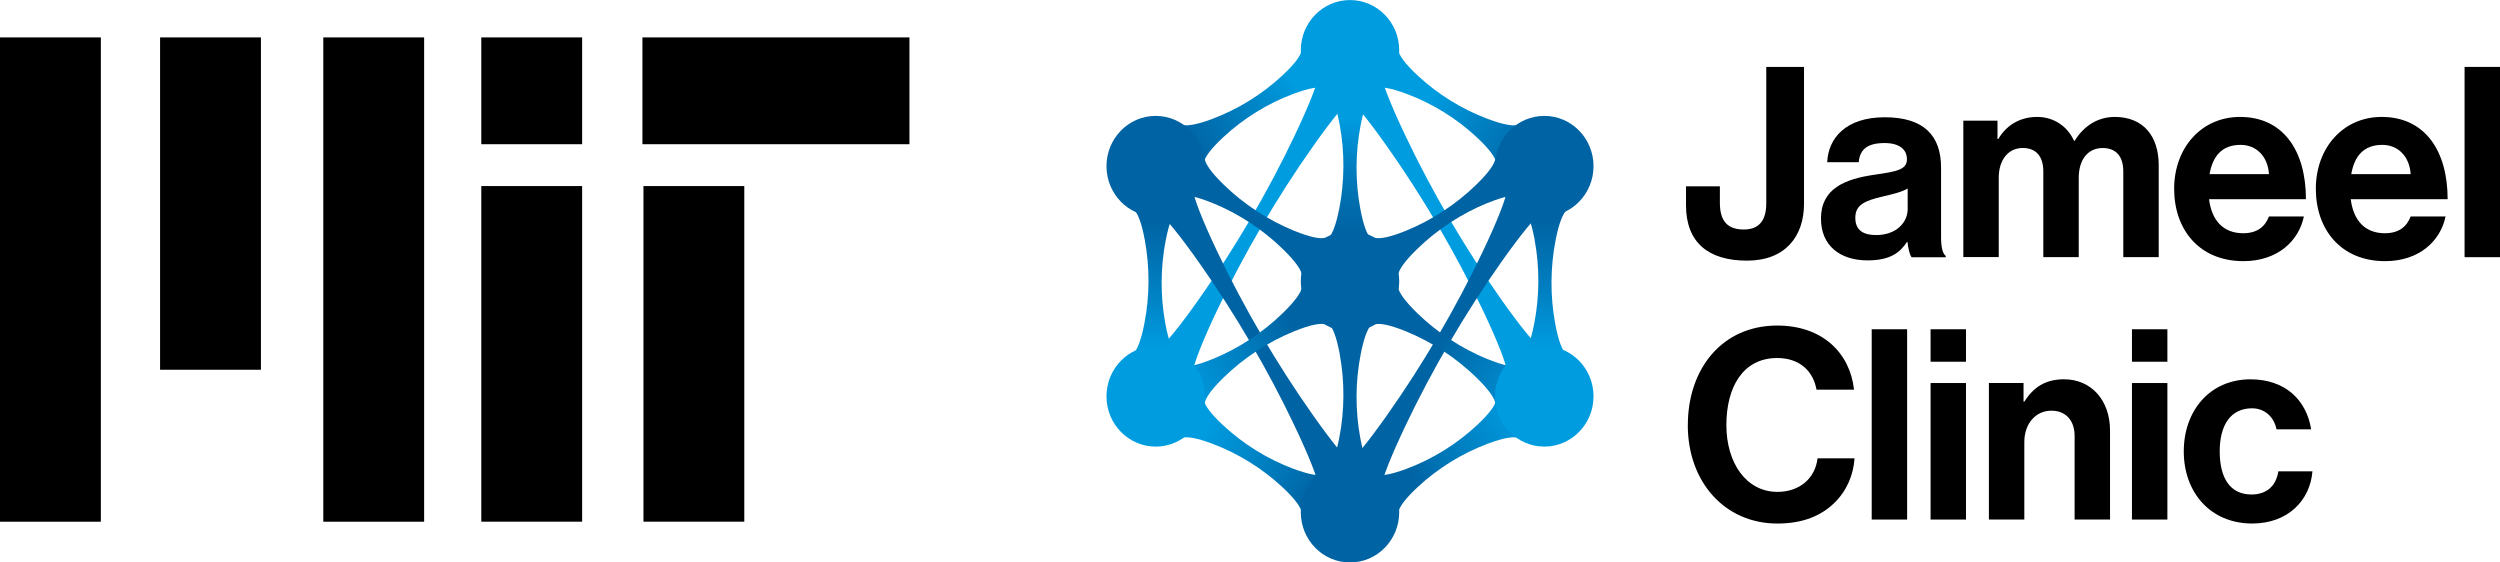 <?xml version="1.0" encoding="UTF-8"?> <svg xmlns="http://www.w3.org/2000/svg" width="240" height="54" viewBox="0 0 240 54" fill="none"><g clip-path="url(#clip0_1299_1664)"><path d="M110.892 33.91L110.913 33.804L110.995 33.739C111.834 33.075 113.215 31.387 115.102 28.715C118.546 23.841 121.725 18.406 124.294 13C125.7 10.036 126.503 7.994 126.678 6.923L126.695 6.817L126.774 6.748C127.156 6.423 127.627 6.252 128.13 6.252C128.512 6.252 128.897 6.354 129.257 6.555C130.035 7.072 130.424 7.98 130.249 8.869L130.228 8.975L130.146 9.041C129.307 9.704 127.926 11.396 126.039 14.064C122.596 18.938 119.416 24.373 116.847 29.78C115.441 32.743 114.638 34.785 114.464 35.857L114.446 35.962L114.367 36.032C113.985 36.356 113.514 36.527 113.011 36.527C112.63 36.527 112.244 36.425 111.884 36.225C111.106 35.707 110.717 34.799 110.892 33.91Z" fill="#009CE0"></path><path d="M148.308 33.91L148.287 33.804L148.204 33.739C147.366 33.075 145.985 31.387 144.097 28.715C140.654 23.841 137.475 18.406 134.906 13C133.5 10.036 132.697 7.994 132.522 6.923L132.504 6.817L132.426 6.748C132.044 6.423 131.573 6.252 131.07 6.252C130.688 6.252 130.303 6.354 129.942 6.555C129.165 7.072 128.776 7.98 128.951 8.869L128.972 8.975L129.054 9.041C129.893 9.704 131.273 11.396 133.161 14.064C136.604 18.938 139.784 24.373 142.353 29.78C143.759 32.743 144.561 34.785 144.736 35.857L144.754 35.962L144.833 36.032C145.214 36.356 145.685 36.527 146.188 36.527C146.57 36.527 146.956 36.425 147.316 36.225C148.094 35.707 148.483 34.799 148.308 33.91Z" fill="#009CE0"></path><path d="M128.608 11.968C129.101 14.604 129.086 17.389 128.569 20.021C128.223 21.785 127.852 22.496 127.602 22.784L127.431 22.981L127.588 23.189C127.959 23.67 128.844 23.86 129.561 23.878C130.267 23.871 131.16 23.692 131.534 23.211L131.695 23.007L131.527 22.81C131.281 22.522 130.917 21.804 130.589 20.036C130.096 17.4 130.11 14.615 130.628 11.983C130.974 10.219 131.345 9.508 131.595 9.22L131.766 9.023L131.609 8.815C131.238 8.334 130.353 8.144 129.643 8.126H129.632C128.926 8.133 128.034 8.312 127.663 8.789L127.502 8.994L127.67 9.19C127.916 9.482 128.28 10.197 128.608 11.965V11.968Z" fill="url(#paint0_linear_1299_1664)"></path><path d="M110.892 20.002L110.913 20.108L110.995 20.174C111.834 20.837 113.215 22.525 115.102 25.197C118.546 30.071 121.725 35.506 124.294 40.913C125.7 43.876 126.503 45.918 126.678 46.989L126.695 47.095L126.774 47.164C127.156 47.489 127.627 47.66 128.13 47.66C128.512 47.66 128.897 47.558 129.257 47.358C130.035 46.84 130.424 45.932 130.249 45.043L130.228 44.937L130.146 44.871C129.307 44.208 127.926 42.517 126.039 39.848C122.596 34.974 119.416 29.539 116.847 24.133C115.441 21.169 114.638 19.127 114.464 18.055L114.446 17.95L114.367 17.881C113.985 17.556 113.514 17.385 113.011 17.385C112.63 17.385 112.244 17.487 111.884 17.687C111.106 18.205 110.717 19.113 110.892 20.002Z" fill="#0063A3"></path><path d="M148.308 20.002L148.287 20.108L148.204 20.174C147.366 20.837 145.985 22.525 144.097 25.197C140.654 30.071 137.475 35.506 134.906 40.913C133.5 43.876 132.697 45.918 132.522 46.989L132.504 47.095L132.426 47.164C132.044 47.489 131.573 47.66 131.07 47.66C130.688 47.66 130.303 47.558 129.942 47.358C129.165 46.84 128.776 45.932 128.951 45.043L128.972 44.937L129.054 44.871C129.893 44.208 131.273 42.517 133.161 39.848C136.604 34.974 139.784 29.539 142.353 24.133C143.759 21.169 144.561 19.127 144.736 18.055L144.754 17.95L144.833 17.881C145.214 17.556 145.685 17.385 146.188 17.385C146.57 17.385 146.956 17.487 147.316 17.687C148.094 18.205 148.483 19.113 148.308 20.002Z" fill="#0063A3"></path><path d="M128.608 33.983C129.101 36.619 129.086 39.404 128.569 42.036C128.223 43.8 127.852 44.511 127.602 44.799L127.431 44.996L127.588 45.204C127.959 45.685 128.844 45.874 129.561 45.893C130.267 45.885 131.16 45.707 131.534 45.225L131.695 45.021L131.527 44.825C131.281 44.536 130.917 43.818 130.589 42.05C130.096 39.415 130.11 36.63 130.628 33.998C130.974 32.233 131.345 31.522 131.595 31.234L131.766 31.037L131.609 30.83C131.238 30.348 130.353 30.159 129.643 30.141H129.639H129.636C128.929 30.148 128.037 30.326 127.666 30.804L127.506 31.008L127.673 31.205C127.92 31.497 128.284 32.211 128.612 33.979L128.608 33.983Z" fill="url(#paint1_linear_1299_1664)"></path><path d="M116.387 42.601C118.845 43.519 121.168 44.959 123.102 46.76C124.401 47.967 124.804 48.656 124.918 49.02L124.993 49.268L125.246 49.235C125.839 49.159 126.456 48.477 126.838 47.857C127.195 47.234 127.501 46.363 127.294 45.79L127.205 45.546L126.952 45.593C126.584 45.663 125.796 45.612 124.147 44.996C121.689 44.077 119.366 42.637 117.432 40.836C116.133 39.63 115.73 38.941 115.616 38.576L115.541 38.328L115.288 38.361C114.695 38.438 114.078 39.119 113.703 39.732V39.739C113.346 40.362 113.04 41.233 113.247 41.806L113.336 42.05L113.589 42.003C113.96 41.934 114.745 41.984 116.394 42.601H116.387Z" fill="url(#paint2_linear_1299_1664)"></path><path d="M142.813 42.601C140.355 43.519 138.032 44.959 136.098 46.76C134.799 47.967 134.396 48.656 134.282 49.02L134.207 49.268L133.953 49.235C133.361 49.159 132.744 48.477 132.362 47.857C132.005 47.234 131.698 46.363 131.905 45.79L131.994 45.546L132.248 45.593C132.615 45.663 133.404 45.612 135.052 44.996C137.511 44.077 139.834 42.637 141.768 40.836C143.067 39.63 143.47 38.941 143.584 38.576L143.659 38.328L143.912 38.361C144.505 38.438 145.122 39.119 145.496 39.732V39.739C145.853 40.362 146.16 41.233 145.953 41.806L145.864 42.05L145.611 42.003C145.24 41.934 144.455 41.984 142.806 42.601H142.813Z" fill="url(#paint3_linear_1299_1664)"></path><path d="M116.401 34.475C118.877 33.465 121.211 31.942 123.141 30.064C124.436 28.806 124.836 28.099 124.947 27.731L125.022 27.48L125.278 27.505C125.881 27.563 126.517 28.227 126.913 28.836C127.284 29.452 127.608 30.316 127.409 30.899L127.323 31.147L127.066 31.11C126.691 31.056 125.896 31.132 124.233 31.807C121.757 32.816 119.423 34.34 117.493 36.218C116.197 37.475 115.798 38.182 115.691 38.551L115.616 38.802L115.355 38.777C114.752 38.718 114.117 38.055 113.725 37.453V37.446C113.354 36.83 113.029 35.966 113.229 35.383L113.314 35.131L113.571 35.168C113.946 35.222 114.742 35.146 116.404 34.468L116.401 34.475Z" fill="url(#paint4_linear_1299_1664)"></path><path d="M142.799 34.475C140.323 33.465 137.989 31.942 136.059 30.064C134.764 28.806 134.364 28.099 134.253 27.731L134.179 27.48L133.922 27.505C133.319 27.563 132.683 28.227 132.287 28.836C131.916 29.452 131.592 30.316 131.791 30.899L131.877 31.147L132.134 31.11C132.509 31.056 133.304 31.132 134.967 31.807C137.443 32.816 139.777 34.34 141.707 36.218C143.003 37.475 143.402 38.182 143.509 38.551L143.584 38.802L143.845 38.777C144.448 38.718 145.083 38.055 145.475 37.453V37.446C145.847 36.83 146.171 35.966 145.971 35.383L145.886 35.131L145.629 35.168C145.254 35.222 144.459 35.146 142.796 34.468L142.799 34.475Z" fill="url(#paint5_linear_1299_1664)"></path><path d="M116.401 19.485C118.877 20.495 121.211 22.019 123.141 23.896C124.436 25.154 124.836 25.861 124.947 26.229L125.022 26.481L125.278 26.455C125.881 26.397 126.517 25.734 126.913 25.125C127.284 24.509 127.608 23.645 127.409 23.061L127.323 22.814L127.066 22.85C126.691 22.905 125.896 22.828 124.233 22.154C121.757 21.144 119.423 19.62 117.493 17.743C116.197 16.485 115.798 15.778 115.691 15.41L115.616 15.158L115.355 15.184C114.752 15.242 114.117 15.905 113.725 16.507V16.514C113.354 17.13 113.029 17.994 113.229 18.578L113.314 18.829L113.571 18.793C113.946 18.738 114.742 18.815 116.404 19.493L116.401 19.485Z" fill="url(#paint6_linear_1299_1664)"></path><path d="M142.799 19.485C140.323 20.495 137.989 22.019 136.059 23.896C134.764 25.154 134.364 25.861 134.253 26.229L134.179 26.481L133.922 26.455C133.319 26.397 132.683 25.734 132.287 25.125C131.916 24.509 131.592 23.645 131.791 23.061L131.877 22.814L132.134 22.85C132.509 22.905 133.304 22.828 134.967 22.154C137.443 21.144 139.777 19.62 141.707 17.743C143.003 16.485 143.402 15.778 143.509 15.41L143.584 15.158L143.845 15.184C144.448 15.242 145.083 15.905 145.475 16.507V16.514C145.847 17.13 146.171 17.994 145.971 18.578L145.886 18.829L145.629 18.793C145.254 18.738 144.459 18.815 142.796 19.493L142.799 19.485Z" fill="url(#paint7_linear_1299_1664)"></path><path d="M116.387 11.411C118.845 10.492 121.168 9.052 123.102 7.251C124.401 6.045 124.804 5.356 124.918 4.991L124.993 4.743L125.246 4.776C125.839 4.853 126.456 5.534 126.838 6.154C127.195 6.777 127.501 7.649 127.294 8.221L127.205 8.465L126.952 8.418C126.584 8.349 125.796 8.4 124.147 9.016C121.689 9.934 119.366 11.374 117.432 13.175C116.133 14.382 115.73 15.071 115.616 15.435L115.541 15.683L115.288 15.65C114.695 15.574 114.078 14.892 113.703 14.28V14.272C113.346 13.649 113.04 12.778 113.247 12.205L113.336 11.961L113.589 12.008C113.96 12.078 114.745 12.027 116.394 11.411H116.387Z" fill="url(#paint8_linear_1299_1664)"></path><path d="M142.813 11.411C140.355 10.492 138.032 9.052 136.098 7.251C134.799 6.045 134.396 5.356 134.281 4.991L134.207 4.743L133.953 4.776C133.361 4.853 132.744 5.534 132.362 6.154C132.005 6.777 131.698 7.649 131.905 8.221L131.994 8.465L132.248 8.418C132.615 8.349 133.404 8.4 135.052 9.016C137.511 9.934 139.834 11.374 141.768 13.175C143.066 14.382 143.47 15.071 143.584 15.435L143.659 15.683L143.912 15.65C144.504 15.574 145.122 14.892 145.496 14.28V14.272C145.853 13.649 146.16 12.778 145.953 12.205L145.864 11.961L145.61 12.008C145.239 12.078 144.454 12.027 142.806 11.411H142.813Z" fill="url(#paint9_linear_1299_1664)"></path><path d="M148.255 42.874C150.864 42.874 152.979 40.713 152.979 38.047C152.979 35.382 150.864 33.221 148.255 33.221C145.646 33.221 143.53 35.382 143.53 38.047C143.53 40.713 145.646 42.874 148.255 42.874Z" fill="#009CE0"></path><path d="M129.6 53.997C132.21 53.997 134.325 51.836 134.325 49.17C134.325 46.505 132.21 44.344 129.6 44.344C126.991 44.344 124.876 46.505 124.876 49.17C124.876 51.836 126.991 53.997 129.6 53.997Z" fill="#0063A3"></path><path d="M129.6 9.657C132.21 9.657 134.325 7.496 134.325 4.83C134.325 2.165 132.21 0.004 129.6 0.004C126.991 0.004 124.876 2.165 124.876 4.83C124.876 7.496 126.991 9.657 129.6 9.657Z" fill="#009CE0"></path><path d="M110.946 42.874C113.555 42.874 115.671 40.713 115.671 38.047C115.671 35.382 113.555 33.221 110.946 33.221C108.337 33.221 106.222 35.382 106.222 38.047C106.222 40.713 108.337 42.874 110.946 42.874Z" fill="#009CE0"></path><path d="M110.946 20.779C113.555 20.779 115.671 18.618 115.671 15.953C115.671 13.287 113.555 11.126 110.946 11.126C108.337 11.126 106.222 13.287 106.222 15.953C106.222 18.618 108.337 20.779 110.946 20.779Z" fill="#0063A3"></path><path d="M148.255 20.779C150.864 20.779 152.979 18.618 152.979 15.953C152.979 13.287 150.864 11.126 148.255 11.126C145.646 11.126 143.53 13.287 143.53 15.953C143.53 18.618 145.646 20.779 148.255 20.779Z" fill="#0063A3"></path><path d="M129.6 31.825C132.21 31.825 134.325 29.664 134.325 26.998C134.325 24.333 132.21 22.172 129.6 22.172C126.991 22.172 124.876 24.333 124.876 26.998C124.876 29.664 126.991 31.825 129.6 31.825Z" fill="#0063A3"></path><path d="M147.323 23.021C147.815 25.657 147.801 28.442 147.284 31.074C146.937 32.838 146.566 33.549 146.317 33.837L146.145 34.034L146.302 34.242C146.673 34.723 147.558 34.913 148.276 34.931C148.982 34.923 149.874 34.745 150.249 34.264L150.409 34.059L150.242 33.863C149.995 33.575 149.631 32.856 149.303 31.088C148.811 28.453 148.825 25.668 149.342 23.036C149.689 21.271 150.06 20.56 150.309 20.272L150.481 20.076L150.324 19.868C149.953 19.387 149.068 19.197 148.358 19.179H148.354H148.35C147.644 19.186 146.752 19.365 146.381 19.842L146.22 20.046L146.388 20.243C146.634 20.535 146.998 21.249 147.326 23.017L147.323 23.021Z" fill="url(#paint10_linear_1299_1664)"></path><path d="M109.897 23.021C110.389 25.657 110.375 28.442 109.857 31.074C109.511 32.838 109.14 33.549 108.89 33.837L108.719 34.034L108.876 34.242C109.247 34.723 110.132 34.913 110.849 34.931C111.556 34.923 112.448 34.745 112.823 34.264L112.983 34.059L112.815 33.863C112.569 33.575 112.205 32.856 111.877 31.088C111.385 28.453 111.399 25.668 111.916 23.036C112.262 21.271 112.633 20.56 112.883 20.272L113.055 20.076L112.898 19.868C112.526 19.387 111.642 19.197 110.931 19.179H110.921C110.214 19.186 109.322 19.365 108.951 19.842L108.791 20.046L108.958 20.243C109.204 20.535 109.568 21.249 109.897 23.017V23.021Z" fill="url(#paint11_linear_1299_1664)"></path><path d="M9.681 3.591H0V50.085H9.681V3.591Z" fill="black"></path><path d="M40.717 3.591H31.036V50.085H40.717V3.591Z" fill="black"></path><path d="M55.885 17.862H46.204V50.081H55.885V17.862Z" fill="black"></path><path d="M71.452 17.862H61.772V50.081H71.452V17.862Z" fill="black"></path><path d="M55.885 3.591H46.204V13.845H55.885V3.591Z" fill="black"></path><path d="M87.307 3.591H61.673V13.845H87.307V3.591Z" fill="black"></path><path d="M25.049 3.591H15.368V35.496H25.049V3.591Z" fill="black"></path><path d="M161.857 19.707V17.891H165.108V19.477C165.108 21.318 165.932 22.033 167.409 22.033C168.887 22.033 169.561 21.14 169.561 19.528V6.423H173.186V19.554C173.186 22.671 171.409 25.022 167.709 25.022C164.009 25.022 161.857 23.283 161.857 19.707Z" fill="black"></path><path d="M183.112 23.232H183.062C182.413 24.227 181.485 24.997 179.287 24.997C176.661 24.997 174.813 23.593 174.813 20.986C174.813 18.099 177.114 17.181 179.965 16.772C182.092 16.466 183.066 16.288 183.066 15.289C183.066 14.345 182.342 13.732 180.914 13.732C179.312 13.732 178.538 14.319 178.438 15.573H175.412C175.512 13.273 177.189 11.257 180.939 11.257C184.689 11.257 186.342 13.021 186.342 16.087V22.755C186.342 23.75 186.491 24.337 186.791 24.57V24.698H183.516C183.316 24.442 183.191 23.83 183.116 23.239L183.112 23.232ZM183.137 20.064V18.096C182.538 18.453 181.614 18.657 180.761 18.861C178.984 19.27 178.11 19.678 178.11 20.906C178.11 22.135 178.909 22.565 180.111 22.565C182.063 22.565 183.137 21.34 183.137 20.061V20.064Z" fill="black"></path><path d="M188.486 11.582H191.761V13.346H191.836C192.536 12.147 193.788 11.225 195.562 11.225C197.189 11.225 198.488 12.143 199.112 13.525H199.162C200.036 12.096 201.388 11.225 203.012 11.225C205.713 11.225 207.237 13.014 207.237 15.873V24.687H203.836V16.459C203.836 14.979 203.112 14.21 201.859 14.21C200.432 14.21 199.558 15.333 199.558 17.072V24.684H196.158V16.456C196.158 14.976 195.433 14.207 194.181 14.207C192.807 14.207 191.879 15.329 191.879 17.068V24.68H188.479V11.582H188.486Z" fill="black"></path><path d="M208.718 18.122C208.718 14.239 211.294 11.225 215.044 11.225C219.169 11.225 221.37 14.444 221.37 19.121H212.068C212.318 21.14 213.417 22.391 215.344 22.391C216.668 22.391 217.445 21.778 217.82 20.779H221.171C220.696 23.105 218.669 25.07 215.369 25.07C211.119 25.07 208.718 22.03 208.718 18.122ZM212.118 16.718H217.82C217.72 15.056 216.646 13.908 215.094 13.908C213.292 13.908 212.418 15.005 212.118 16.718Z" fill="black"></path><path d="M222.32 18.122C222.32 14.239 224.896 11.225 228.647 11.225C232.771 11.225 234.973 14.444 234.973 19.121H225.671C225.921 21.14 227.02 22.391 228.946 22.391C230.27 22.391 231.048 21.778 231.423 20.779H234.773C234.299 23.105 232.272 25.07 228.971 25.07C224.722 25.07 222.32 22.03 222.32 18.122ZM225.721 16.718H231.423C231.323 15.056 230.249 13.908 228.697 13.908C226.895 13.908 226.02 15.005 225.721 16.718Z" fill="black"></path><path d="M236.599 6.423H240V24.69H236.599V6.423Z" fill="black"></path><path d="M162.032 40.808C162.032 35.391 165.332 31.253 170.61 31.253C175.009 31.253 177.611 33.936 177.985 37.41H174.385C174.06 35.569 172.708 34.37 170.61 34.37C167.309 34.37 165.732 37.18 165.732 40.808C165.732 44.435 167.634 47.22 170.635 47.22C172.761 47.22 174.26 45.919 174.485 44.001H178.035C177.935 45.612 177.261 47.169 176.058 48.317C174.835 49.491 173.108 50.26 170.631 50.26C165.604 50.26 162.028 46.301 162.028 40.808H162.032Z" fill="black"></path><path d="M179.683 31.609H183.084V49.877H179.683V31.609Z" fill="black"></path><path d="M185.335 31.609H188.735V34.726H185.335V31.609ZM185.335 36.771H188.735V49.877H185.335V36.771Z" fill="black"></path><path d="M194.264 38.558H194.339C195.213 37.155 196.39 36.411 198.139 36.411C200.79 36.411 202.563 38.456 202.563 41.318V49.877H199.163V41.828C199.163 40.425 198.364 39.426 196.936 39.426C195.434 39.426 194.335 40.651 194.335 42.441V49.874H190.935V36.768H194.26V38.558H194.264Z" fill="black"></path><path d="M204.668 31.609H208.069V34.726H204.668V31.609ZM204.668 36.771H208.069V49.877H204.668V36.771Z" fill="black"></path><path d="M209.642 43.338C209.642 39.43 212.143 36.415 216.043 36.415C219.369 36.415 221.42 38.384 221.87 41.216H218.544C218.32 40.068 217.445 39.197 216.193 39.197C214.141 39.197 213.092 40.808 213.092 43.334C213.092 45.86 214.066 47.472 216.143 47.472C217.517 47.472 218.494 46.732 218.719 45.248H221.995C221.77 48.033 219.643 50.257 216.218 50.257C212.168 50.257 209.642 47.242 209.642 43.334V43.338Z" fill="black"></path></g><defs><linearGradient id="paint0_linear_1299_1664" x1="129.6" y1="9.985" x2="129.6" y2="24.811" gradientUnits="userSpaceOnUse"><stop offset="0.09" stop-color="#009CE0"></stop><stop offset="0.38" stop-color="#0080C2"></stop><stop offset="0.68" stop-color="#006BAB"></stop><stop offset="0.86" stop-color="#0063A3"></stop></linearGradient><linearGradient id="paint1_linear_1299_1664" x1="129.6" y1="32" x2="129.6" y2="46.83" gradientUnits="userSpaceOnUse"><stop offset="0.07" stop-color="#0063A3"></stop><stop offset="0.86" stop-color="#0063A3"></stop></linearGradient><linearGradient id="paint2_linear_1299_1664" x1="115.751" y1="41.032" x2="128.342" y2="48.417" gradientUnits="userSpaceOnUse"><stop stop-color="#009CE0"></stop><stop offset="0.44" stop-color="#0080C2"></stop><stop offset="0.84" stop-color="#0063A3"></stop></linearGradient><linearGradient id="paint3_linear_1299_1664" x1="145.873" y1="39.533" x2="133.282" y2="46.917" gradientUnits="userSpaceOnUse"><stop stop-color="#009CE0"></stop><stop offset="0.44" stop-color="#0080C2"></stop><stop offset="0.84" stop-color="#0063A3"></stop></linearGradient><linearGradient id="paint4_linear_1299_1664" x1="113.417" y1="37.593" x2="126.077" y2="29.745" gradientUnits="userSpaceOnUse"><stop stop-color="#009CE0"></stop><stop offset="0.44" stop-color="#0080C2"></stop><stop offset="0.85" stop-color="#0063A3"></stop></linearGradient><linearGradient id="paint5_linear_1299_1664" x1="148.577" y1="39.381" x2="135.917" y2="31.532" gradientUnits="userSpaceOnUse"><stop stop-color="#009CE0"></stop><stop offset="0.44" stop-color="#0080C2"></stop><stop offset="0.84" stop-color="#0063A3"></stop></linearGradient><linearGradient id="paint6_linear_1299_1664" x1="115.904" y1="17.959" x2="128.564" y2="25.808" gradientUnits="userSpaceOnUse"><stop stop-color="#0063A3"></stop><stop offset="0.84" stop-color="#0063A3"></stop></linearGradient><linearGradient id="paint7_linear_1299_1664" x1="146.09" y1="16.172" x2="133.433" y2="24.019" gradientUnits="userSpaceOnUse"><stop stop-color="#0063A3"></stop><stop offset="0.84" stop-color="#0063A3"></stop></linearGradient><linearGradient id="paint8_linear_1299_1664" x1="113.798" y1="14.189" x2="126.389" y2="6.804" gradientUnits="userSpaceOnUse"><stop stop-color="#0063A3"></stop><stop offset="0.27" stop-color="#0072B3"></stop><stop offset="0.8" stop-color="#0099DC"></stop><stop offset="0.83" stop-color="#009CE0"></stop></linearGradient><linearGradient id="paint9_linear_1299_1664" x1="147.825" y1="15.688" x2="135.238" y2="8.306" gradientUnits="userSpaceOnUse"><stop stop-color="#0063A3"></stop><stop offset="0.44" stop-color="#007EC0"></stop><stop offset="0.84" stop-color="#009CE0"></stop></linearGradient><linearGradient id="paint10_linear_1299_1664" x1="148.311" y1="21.038" x2="148.311" y2="35.868" gradientUnits="userSpaceOnUse"><stop stop-color="#0063A3"></stop><stop offset="0.44" stop-color="#007EC0"></stop><stop offset="0.84" stop-color="#009CE0"></stop></linearGradient><linearGradient id="paint11_linear_1299_1664" x1="110.885" y1="21.038" x2="110.885" y2="35.868" gradientUnits="userSpaceOnUse"><stop stop-color="#0063A3"></stop><stop offset="0.44" stop-color="#007EC0"></stop><stop offset="0.84" stop-color="#009CE0"></stop></linearGradient><clipPath id="clip0_1299_1664"><rect width="240" height="54" fill="white"></rect></clipPath></defs></svg> 